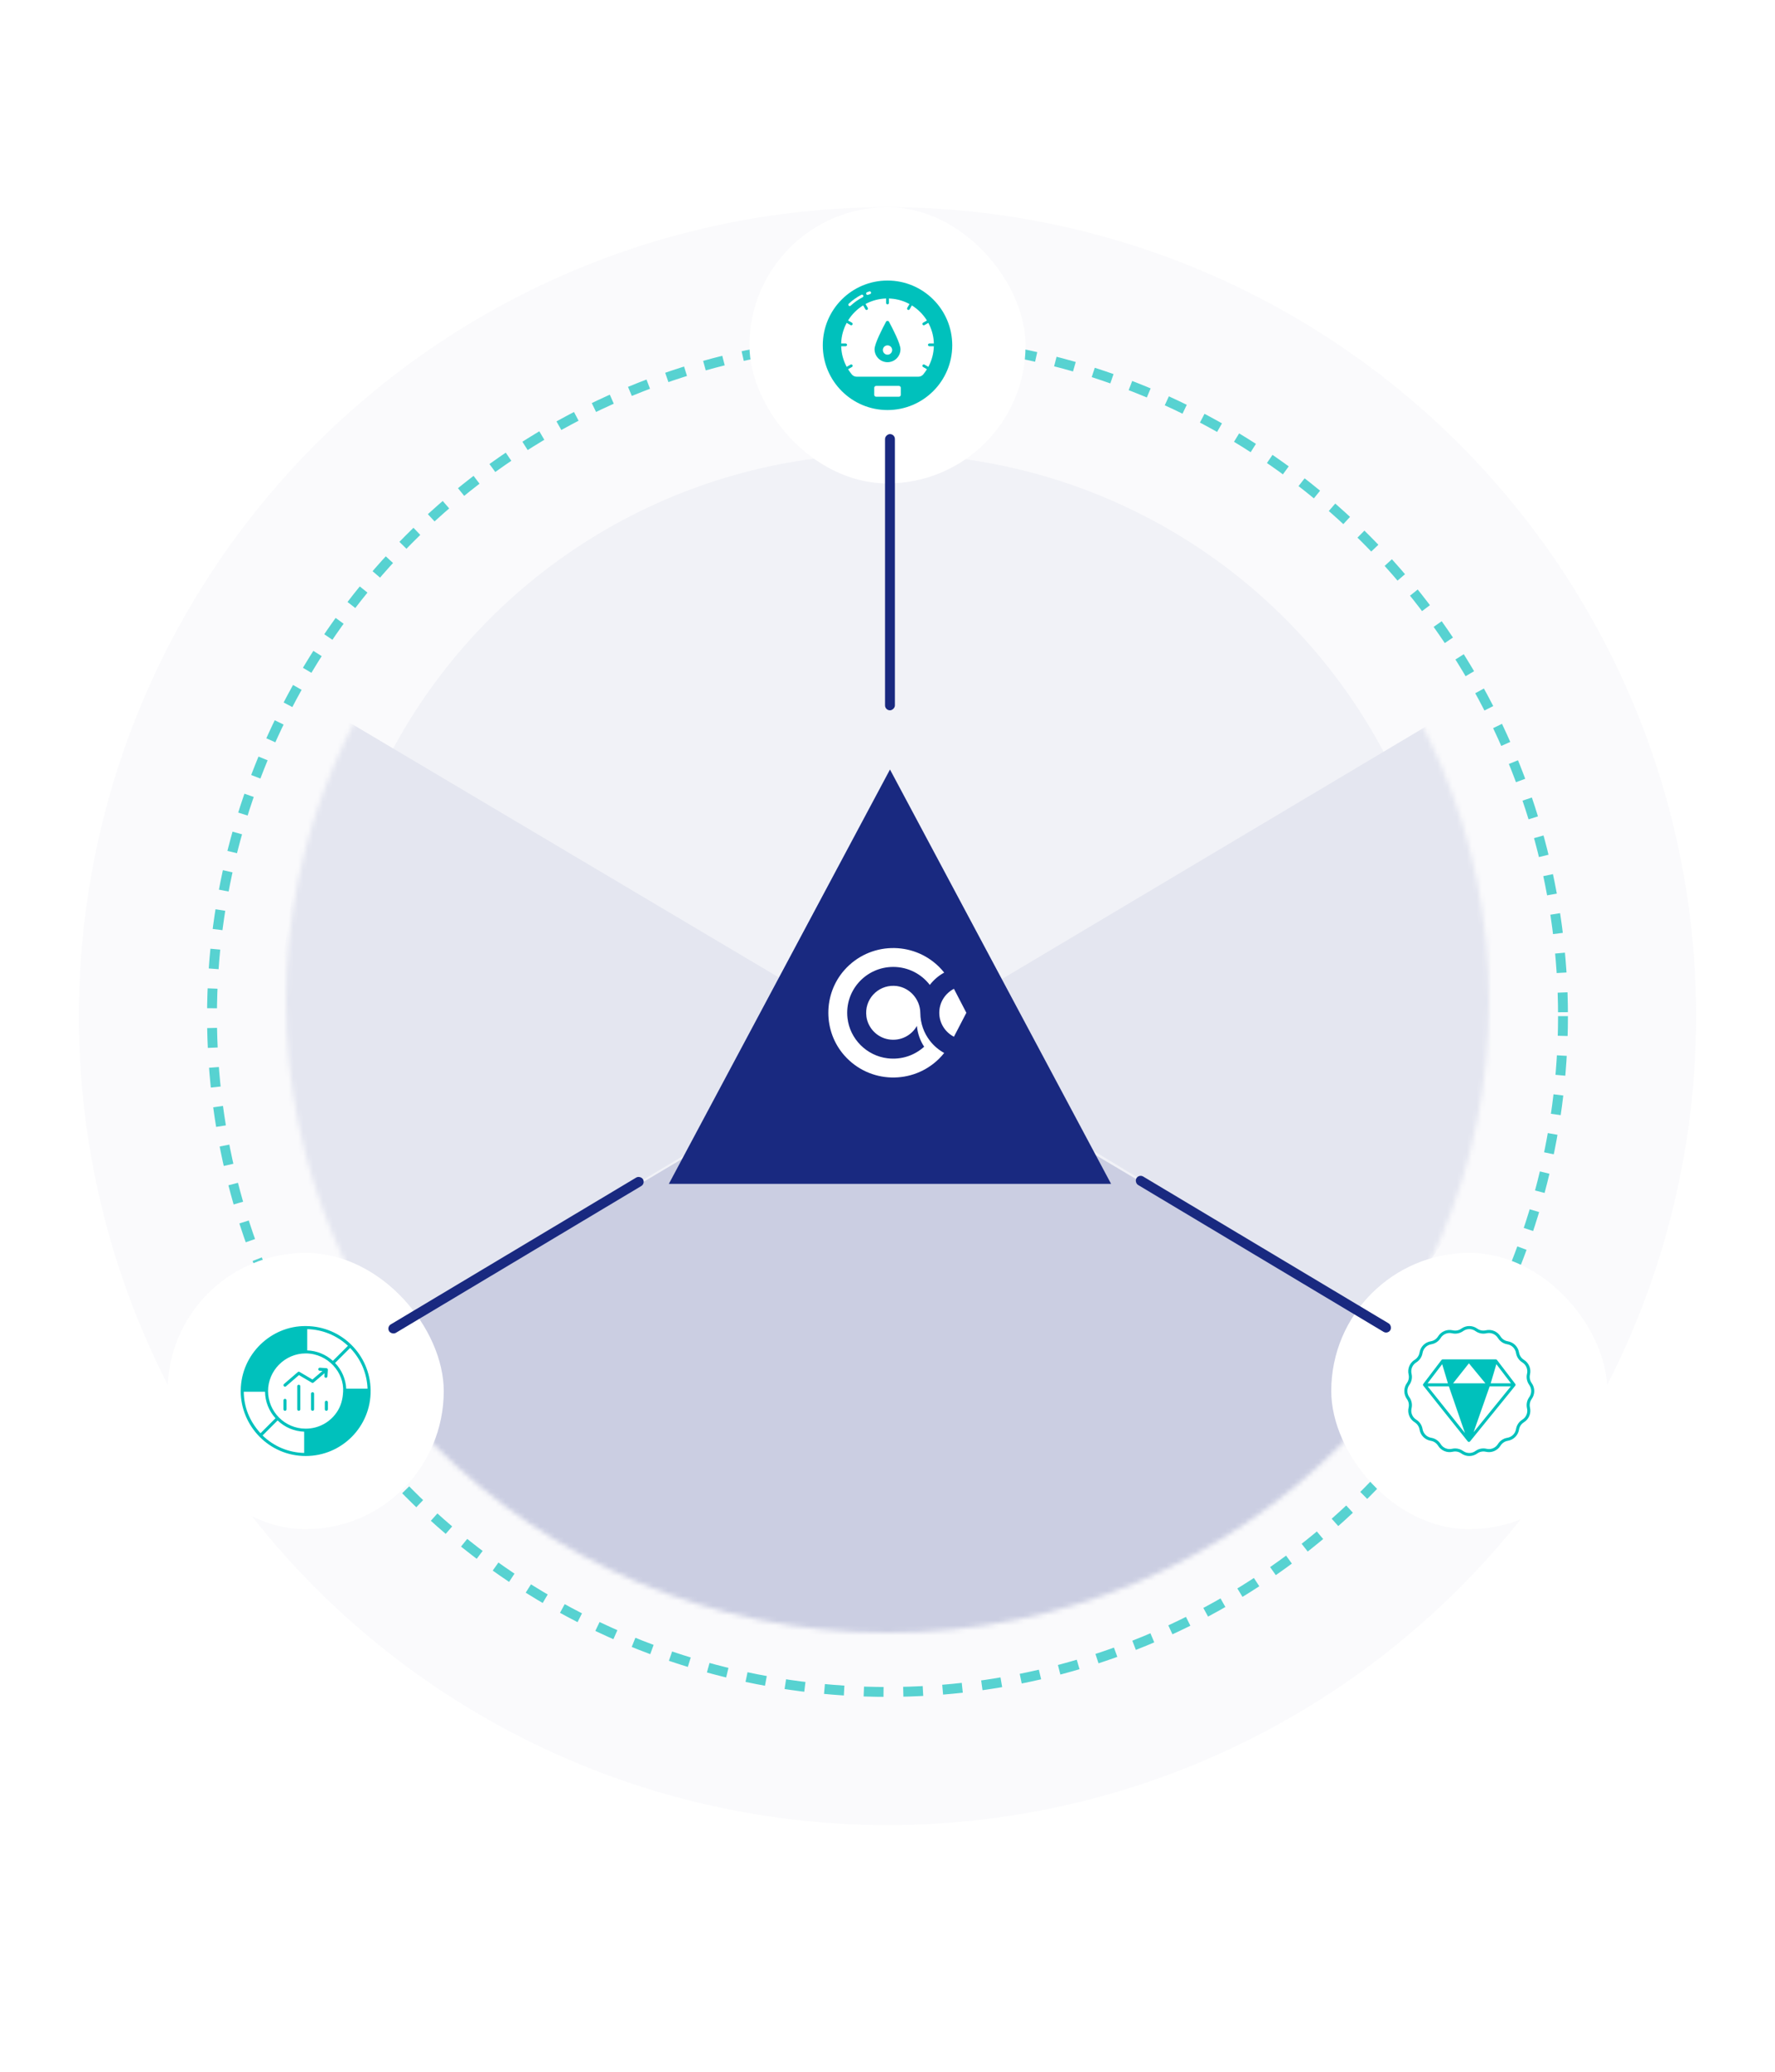 <svg width="360" height="420" viewBox="0 0 360 420" fill="none" xmlns="http://www.w3.org/2000/svg">
<rect width="360" height="420" fill="white"/>
<circle cx="180" cy="206" r="137" stroke="#00C1BC" stroke-width="2" stroke-dasharray="4 4"/>
<circle cx="180" cy="206" r="164" fill="#F1F2F7" fill-opacity="0.36"/>
<circle cx="180" cy="206" r="114" fill="#F1F2F7"/>
<mask id="mask0_2946_522" style="mask-type:alpha" maskUnits="userSpaceOnUse" x="58" y="81" width="244" height="244">
<circle cx="180" cy="203" r="122" fill="#E4E6F0"/>
</mask>
<g mask="url(#mask0_2946_522)">
<path d="M64.614 142.762L52.414 230.449L78.72 270.099L150.777 227.018H211.395L280.783 268.955L307.47 230.449L296.795 142.762L180.895 211.768L64.614 142.762Z" fill="#E4E6F0"/>
</g>
<mask id="mask1_2946_522" style="mask-type:alpha" maskUnits="userSpaceOnUse" x="50" y="71" width="260" height="260">
<circle cx="180" cy="201" r="130" fill="#E4E6F0"/>
</mask>
<g mask="url(#mask1_2946_522)">
<path d="M166.188 218.406L71.125 274.875L86.969 305L179.188 342.375L264.906 308.25L292.938 276.156L188.938 214.406L177.562 210.344L166.188 218.406Z" fill="#CBCEE2"/>
</g>
<g filter="url(#filter0_d_2946_522)">
<path d="M225.345 236H135.656L180.503 152L225.345 236Z" fill="#192980"/>
</g>
<path fill-rule="evenodd" clip-rule="evenodd" d="M189.745 212.218C189.762 212.233 189.779 212.247 189.795 212.262C189.805 212.271 189.815 212.28 189.825 212.289C189.868 212.327 189.911 212.365 189.955 212.402C190.43 212.805 190.946 213.162 191.497 213.464C191.185 213.856 190.85 214.235 190.487 214.597C185.142 219.918 176.347 219.715 171.266 213.986C166.911 209.077 166.911 201.556 171.266 196.647C176.348 190.92 185.142 190.716 190.487 196.037C190.85 196.399 191.185 196.779 191.497 197.17C190.359 197.794 189.366 198.649 188.58 199.669C186.874 197.452 184.187 196.021 181.164 196.021C175.648 196.021 171.25 200.782 171.887 206.4C172.367 210.624 175.772 214.038 180.012 214.544C182.875 214.886 185.516 213.933 187.433 212.201C186.624 210.965 186.104 209.525 185.964 207.976C184.885 209.902 182.671 211.112 180.221 210.707C177.897 210.323 176.048 208.421 175.726 206.098C175.249 202.672 177.964 199.749 181.337 199.851C184.293 199.942 186.636 202.443 186.658 205.386C186.673 207.489 187.392 209.425 188.589 210.976C188.662 211.07 188.738 211.162 188.814 211.253C188.827 211.268 188.839 211.284 188.852 211.299C188.868 211.319 188.884 211.339 188.901 211.358C188.972 211.441 189.046 211.521 189.12 211.601C189.133 211.615 189.146 211.629 189.159 211.643C189.183 211.67 189.208 211.697 189.233 211.724C189.303 211.797 189.375 211.868 189.448 211.938C189.459 211.95 189.47 211.961 189.482 211.972C189.516 212.006 189.55 212.039 189.585 212.073C189.637 212.122 189.691 212.17 189.745 212.218ZM190.5 205.317C190.5 203.201 191.708 201.368 193.474 200.458L195.994 205.317L193.474 210.175C191.708 209.266 190.5 207.432 190.5 205.317Z" fill="white"/>
<g filter="url(#filter1_d_2946_522)">
<rect x="152" y="40" width="56" height="56" rx="28" fill="white"/>
<g clip-path="url(#clip0_2946_522)">
<path d="M180.001 54.874C172.752 54.874 166.875 60.748 166.875 68C166.875 75.252 172.752 81.127 180.001 81.127C187.253 81.127 193.131 75.252 193.131 68C193.131 60.748 187.253 54.874 180.001 54.874ZM175.849 57.243C175.997 57.187 176.149 57.131 176.3 57.08C176.445 57.03 176.605 57.108 176.655 57.257C176.706 57.402 176.627 57.562 176.479 57.61C176.336 57.66 176.193 57.71 176.051 57.766C176.017 57.78 175.983 57.786 175.95 57.786C175.838 57.786 175.731 57.716 175.689 57.607C175.633 57.461 175.703 57.299 175.849 57.243ZM172.145 59.564C172.912 58.85 173.771 58.242 174.701 57.761C174.838 57.691 175.006 57.744 175.079 57.881C175.149 58.018 175.096 58.186 174.959 58.259C174.077 58.718 173.256 59.295 172.528 59.973C172.472 60.023 172.405 60.048 172.335 60.048C172.262 60.048 172.187 60.02 172.131 59.959C172.027 59.847 172.033 59.67 172.145 59.564ZM182.698 78.05C182.698 78.257 182.53 78.425 182.323 78.425H177.683C177.476 78.425 177.308 78.257 177.308 78.05V76.613C177.308 76.406 177.476 76.235 177.683 76.235H182.323C182.53 76.235 182.698 76.406 182.698 76.613L182.698 78.05ZM188.284 72.368C188.284 72.369 188.284 72.369 188.283 72.369L187.497 71.915C187.363 71.837 187.192 71.883 187.114 72.017C187.037 72.151 187.083 72.323 187.217 72.4L187.999 72.852C187.999 72.852 187.998 72.852 187.998 72.853C187.774 73.222 187.519 73.572 187.245 73.906C186.999 74.2 186.635 74.37 186.248 74.37H173.755C173.374 74.37 173.007 74.202 172.763 73.908C172.486 73.575 172.234 73.222 172.007 72.853C172.007 72.852 172.007 72.852 172.007 72.852L172.789 72.4C172.923 72.323 172.968 72.151 172.891 72.017C172.813 71.883 172.642 71.837 172.509 71.915L171.725 72.367C171.725 72.367 171.725 72.366 171.725 72.366C171.047 71.117 170.647 69.698 170.605 68.191H171.511C171.666 68.191 171.791 68.066 171.791 67.911C171.791 67.757 171.666 67.631 171.511 67.631H170.602C170.602 67.631 170.602 67.631 170.602 67.631C170.647 66.122 171.047 64.702 171.719 63.453H171.721L172.509 63.908C172.642 63.985 172.813 63.94 172.891 63.806C172.968 63.672 172.923 63.5 172.789 63.423L172.002 62.969C172.769 61.728 173.819 60.678 175.059 59.911C175.06 59.911 175.06 59.911 175.06 59.911L175.514 60.697C175.592 60.832 175.764 60.877 175.897 60.8C176.031 60.722 176.077 60.551 175.999 60.417L175.545 59.63C176.794 58.956 178.213 58.556 179.721 58.511H179.723V59.419C179.723 59.574 179.848 59.7 180.003 59.7C180.157 59.7 180.283 59.574 180.283 59.419V58.514C180.414 58.517 180.548 58.523 180.682 58.534C182.037 58.629 183.317 59.018 184.456 59.637C184.456 59.637 184.456 59.637 184.457 59.637L184.006 60.417C183.929 60.551 183.975 60.722 184.109 60.8C184.242 60.877 184.413 60.832 184.491 60.697L184.942 59.917C186.179 60.685 187.228 61.734 187.998 62.972C187.998 62.972 187.998 62.972 187.998 62.972L187.217 63.423C187.083 63.5 187.037 63.672 187.114 63.806C187.192 63.94 187.364 63.985 187.497 63.908L188.279 63.457C188.892 64.585 189.281 65.85 189.379 67.188C189.39 67.337 189.398 67.482 189.401 67.631V67.631H188.495C188.34 67.631 188.215 67.757 188.215 67.911C188.215 68.066 188.34 68.191 188.495 68.191H189.401C189.359 69.7 188.959 71.12 188.284 72.368Z" fill="#00C1BC"/>
<path d="M179.699 63.232C179.01 64.509 177.375 67.656 177.375 68.799C177.375 70.252 178.554 71.428 180.001 71.428C181.452 71.428 182.631 70.252 182.631 68.799C182.631 67.656 180.995 64.509 180.307 63.232C180.175 62.992 179.831 62.992 179.699 63.232ZM180.948 68.958C180.948 69.482 180.525 69.905 180.001 69.905C179.483 69.905 179.058 69.482 179.058 68.958C179.058 68.435 179.483 68.015 180.001 68.015C180.525 68.015 180.948 68.435 180.948 68.958Z" fill="#00C1BC"/>
</g>
</g>
<g filter="url(#filter2_d_2946_522)">
<rect x="270" y="252" width="56" height="56" rx="28" fill="white"/>
<g clip-path="url(#clip1_2946_522)">
<path d="M310.651 278.386C310.293 277.884 310.165 277.258 310.305 276.657V276.644C310.581 275.487 310.083 274.293 309.07 273.667C308.547 273.342 308.184 272.803 308.086 272.189C307.892 271.02 306.978 270.105 305.804 269.912C305.191 269.813 304.656 269.451 304.33 268.924C303.704 267.915 302.51 267.417 301.349 267.688C300.748 267.833 300.114 267.705 299.603 267.343C298.644 266.651 297.351 266.651 296.383 267.347C295.881 267.709 295.247 267.833 294.641 267.688H294.629C293.476 267.421 292.286 267.915 291.664 268.924C291.339 269.451 290.8 269.813 290.186 269.912C289.013 270.101 288.098 271.015 287.909 272.193C287.806 272.803 287.448 273.342 286.921 273.667C285.908 274.293 285.414 275.487 285.686 276.648C285.83 277.25 285.702 277.884 285.336 278.39C284.648 279.354 284.648 280.647 285.34 281.614C285.702 282.113 285.826 282.743 285.69 283.344C285.69 283.348 285.686 283.352 285.686 283.356C285.414 284.509 285.908 285.707 286.921 286.333C287.448 286.658 287.806 287.198 287.909 287.811C288.098 288.981 289.013 289.895 290.186 290.088C290.8 290.187 291.339 290.55 291.664 291.077C292.286 292.085 293.48 292.584 294.641 292.308C295.247 292.168 295.881 292.291 296.387 292.658C296.869 293.004 297.429 293.177 297.993 293.177C298.561 293.177 299.126 293.004 299.611 292.654C300.114 292.291 300.748 292.168 301.349 292.308C301.353 292.312 301.357 292.312 301.361 292.312C302.518 292.58 303.704 292.081 304.33 291.077C304.656 290.55 305.191 290.187 305.808 290.088C306.978 289.895 307.892 288.981 308.086 287.807C308.184 287.198 308.543 286.658 309.074 286.333C310.083 285.707 310.577 284.513 310.305 283.352C310.165 282.751 310.288 282.117 310.655 281.61V281.606C311.347 280.643 311.347 279.354 310.651 278.386ZM310.148 281.252C309.683 281.902 309.523 282.718 309.704 283.496C309.918 284.394 309.531 285.324 308.748 285.806C308.069 286.226 307.604 286.918 307.476 287.713C307.328 288.623 306.616 289.331 305.706 289.479C304.915 289.607 304.223 290.072 303.803 290.751C303.317 291.534 302.391 291.921 301.493 291.711C301.489 291.707 301.485 291.707 301.481 291.707C300.707 291.525 299.895 291.69 299.245 292.155C298.5 292.695 297.495 292.695 296.741 292.151C296.268 291.814 295.708 291.637 295.136 291.637C294.921 291.637 294.711 291.657 294.501 291.711C293.6 291.921 292.673 291.534 292.187 290.751C291.767 290.072 291.076 289.607 290.285 289.479C289.375 289.331 288.667 288.618 288.518 287.708C288.387 286.918 287.926 286.226 287.246 285.806C286.464 285.324 286.077 284.402 286.287 283.504C286.287 283.5 286.287 283.5 286.287 283.496C286.472 282.718 286.307 281.902 285.838 281.248C285.303 280.503 285.303 279.498 285.842 278.744C286.307 278.098 286.472 277.283 286.287 276.504C286.077 275.607 286.46 274.676 287.246 274.194C287.926 273.774 288.387 273.078 288.518 272.288C288.667 271.378 289.375 270.67 290.289 270.521C291.076 270.394 291.767 269.928 292.187 269.249C292.673 268.463 293.604 268.08 294.501 268.29C294.506 268.294 294.51 268.294 294.514 268.294C295.284 268.475 296.099 268.31 296.75 267.845C297.495 267.305 298.5 267.305 299.249 267.845C299.895 268.31 300.715 268.475 301.493 268.29C302.391 268.08 303.317 268.463 303.803 269.249C304.223 269.928 304.915 270.394 305.71 270.521C306.616 270.67 307.328 271.382 307.476 272.292C307.604 273.083 308.069 273.774 308.748 274.194C309.531 274.676 309.914 275.598 309.708 276.496C309.708 276.496 309.704 276.5 309.704 276.504C309.523 277.283 309.683 278.098 310.153 278.753C310.688 279.498 310.688 280.503 310.153 281.248C310.111 281.289 310.107 281.293 310.148 281.252Z" fill="#00C1BC"/>
<path d="M303.611 273.7C303.553 273.622 303.463 273.576 303.364 273.576C299.58 273.576 296.396 273.576 292.625 273.576H292.621C292.519 273.576 292.435 273.623 292.374 273.7C292.261 273.813 293.074 272.782 288.668 278.55C288.63 278.625 288.562 278.718 288.631 278.863C288.631 278.897 295.843 287.905 297.677 290.199C297.799 290.356 298.034 290.347 298.159 290.203C307.382 278.856 307.332 278.917 307.35 278.876C307.403 278.773 307.391 278.645 307.317 278.55C301.67 271.16 304.375 274.7 303.611 273.7ZM306.448 278.431H302.338L303.487 274.552L306.448 278.431ZM297.92 274.379L301.26 278.431H294.713L297.92 274.379ZM292.497 274.556L293.374 277.471L293.658 278.431H289.537L292.497 274.556ZM289.553 279.049H293.856L297.117 288.511L289.553 279.049ZM298.871 288.342L302.129 279.049H306.423L298.871 288.342Z" fill="#00C1BC"/>
</g>
</g>
<g filter="url(#filter3_d_2946_522)">
<rect x="34" y="252" width="56" height="56" rx="28" fill="white"/>
<g clip-path="url(#clip2_2946_522)">
<path d="M75.168 279.815C75.069 272.636 69.253 266.886 62.103 266.83C62.073 266.828 62.038 266.828 61.999 266.828C61.999 266.828 61.998 266.828 61.998 266.828C54.994 266.768 48.918 272.526 48.825 279.829V279.83L48.82 280C48.82 287.088 54.571 293.172 61.999 293.172C69.348 293.171 75.263 287.182 75.172 279.833C75.172 279.826 75.169 279.821 75.168 279.815ZM61.997 287.627C57.754 287.627 54.367 284.172 54.367 280C54.367 275.857 57.789 272.373 61.999 272.373C66.487 272.374 69.853 276.259 69.589 280.159C69.539 280.897 69.436 282.433 68.545 283.918C67.153 286.24 64.705 287.626 61.999 287.627C61.999 287.627 61.998 287.627 61.998 287.627L61.997 287.627ZM70.224 279.524C70.112 277.561 69.317 275.73 67.96 274.311L71.01 271.261C73.182 273.498 74.428 276.411 74.543 279.524H70.224ZM62.308 267.449C65.398 267.524 68.31 268.715 70.569 270.828C70.336 271.062 67.877 273.52 67.517 273.88C66.074 272.577 64.245 271.833 62.308 271.761V267.449ZM49.439 280.142H53.751C53.785 282.141 54.534 284.034 55.875 285.518L52.834 288.558C50.614 286.12 49.472 283.289 49.439 280.142ZM56.306 285.961C57.774 287.365 59.666 288.165 61.69 288.239V292.551C58.512 292.475 55.539 291.227 53.255 289.01C53.569 288.697 52.126 290.14 56.306 285.961Z" fill="#00C1BC"/>
<path d="M57.801 281.579C57.63 281.579 57.492 281.717 57.492 281.888V283.7C57.492 283.871 57.63 284.009 57.801 284.009C57.971 284.009 58.11 283.871 58.11 283.7V281.888C58.11 281.717 57.971 281.579 57.801 281.579Z" fill="#00C1BC"/>
<path d="M60.598 278.722C60.427 278.722 60.289 278.86 60.289 279.031V283.7C60.289 283.87 60.427 284.009 60.598 284.009C60.768 284.009 60.907 283.87 60.907 283.7V279.031C60.907 278.86 60.768 278.722 60.598 278.722Z" fill="#00C1BC"/>
<path d="M63.395 280.234C63.224 280.234 63.086 280.373 63.086 280.543V283.7C63.086 283.87 63.224 284.009 63.395 284.009C63.565 284.009 63.704 283.87 63.704 283.7V280.543C63.704 280.373 63.565 280.234 63.395 280.234Z" fill="#00C1BC"/>
<path d="M66.192 281.967C66.021 281.967 65.883 282.105 65.883 282.276V283.7C65.883 283.87 66.021 284.008 66.192 284.008C66.362 284.008 66.501 283.87 66.501 283.7V282.276C66.501 282.105 66.362 281.967 66.192 281.967Z" fill="#00C1BC"/>
<path d="M63.594 278.274L65.833 276.379L65.791 276.985C65.779 277.155 65.908 277.303 66.078 277.314C66.256 277.325 66.396 277.192 66.407 277.027L66.499 275.693C66.509 275.542 66.378 275.376 66.214 275.364C66.213 275.364 66.213 275.363 66.212 275.363L64.877 275.271C64.716 275.259 64.559 275.388 64.548 275.558C64.536 275.728 64.664 275.876 64.835 275.888L65.41 275.927L63.362 277.661L60.755 276.126C60.64 276.058 60.496 276.071 60.396 276.158L57.599 278.577C57.47 278.689 57.456 278.884 57.567 279.013C57.679 279.141 57.874 279.156 58.003 279.044L60.632 276.77L63.237 278.305C63.351 278.371 63.493 278.36 63.594 278.274Z" fill="#00C1BC"/>
</g>
</g>
<rect x="181.5" y="88" width="56" height="2" rx="1" transform="rotate(90 181.5 88)" fill="#192980"/>
<rect x="78.398" y="269" width="60" height="2" rx="1" transform="rotate(-30.877 78.398 269)" fill="#192980"/>
<rect x="231" y="238" width="60" height="2" rx="1" transform="rotate(30.88 231 238)" fill="#192980"/>
<defs>
<filter id="filter0_d_2946_522" x="123.656" y="144" width="113.688" height="108" filterUnits="userSpaceOnUse" color-interpolation-filters="sRGB">
<feFlood flood-opacity="0" result="BackgroundImageFix"/>
<feColorMatrix in="SourceAlpha" type="matrix" values="0 0 0 0 0 0 0 0 0 0 0 0 0 0 0 0 0 0 127 0" result="hardAlpha"/>
<feOffset dy="4"/>
<feGaussianBlur stdDeviation="6"/>
<feComposite in2="hardAlpha" operator="out"/>
<feColorMatrix type="matrix" values="0 0 0 0 0.098 0 0 0 0 0.161 0 0 0 0 0.502 0 0 0 0.2 0"/>
<feBlend mode="normal" in2="BackgroundImageFix" result="effect1_dropShadow_2946_522"/>
<feBlend mode="normal" in="SourceGraphic" in2="effect1_dropShadow_2946_522" result="shape"/>
</filter>
<filter id="filter1_d_2946_522" x="140" y="30" width="80" height="80" filterUnits="userSpaceOnUse" color-interpolation-filters="sRGB">
<feFlood flood-opacity="0" result="BackgroundImageFix"/>
<feColorMatrix in="SourceAlpha" type="matrix" values="0 0 0 0 0 0 0 0 0 0 0 0 0 0 0 0 0 0 127 0" result="hardAlpha"/>
<feOffset dy="2"/>
<feGaussianBlur stdDeviation="6"/>
<feComposite in2="hardAlpha" operator="out"/>
<feColorMatrix type="matrix" values="0 0 0 0 0.732 0 0 0 0 0.766 0 0 0 0 0.948 0 0 0 0.2 0"/>
<feBlend mode="normal" in2="BackgroundImageFix" result="effect1_dropShadow_2946_522"/>
<feBlend mode="normal" in="SourceGraphic" in2="effect1_dropShadow_2946_522" result="shape"/>
</filter>
<filter id="filter2_d_2946_522" x="258" y="242" width="80" height="80" filterUnits="userSpaceOnUse" color-interpolation-filters="sRGB">
<feFlood flood-opacity="0" result="BackgroundImageFix"/>
<feColorMatrix in="SourceAlpha" type="matrix" values="0 0 0 0 0 0 0 0 0 0 0 0 0 0 0 0 0 0 127 0" result="hardAlpha"/>
<feOffset dy="2"/>
<feGaussianBlur stdDeviation="6"/>
<feComposite in2="hardAlpha" operator="out"/>
<feColorMatrix type="matrix" values="0 0 0 0 0.732 0 0 0 0 0.766 0 0 0 0 0.948 0 0 0 0.2 0"/>
<feBlend mode="normal" in2="BackgroundImageFix" result="effect1_dropShadow_2946_522"/>
<feBlend mode="normal" in="SourceGraphic" in2="effect1_dropShadow_2946_522" result="shape"/>
</filter>
<filter id="filter3_d_2946_522" x="22" y="242" width="80" height="80" filterUnits="userSpaceOnUse" color-interpolation-filters="sRGB">
<feFlood flood-opacity="0" result="BackgroundImageFix"/>
<feColorMatrix in="SourceAlpha" type="matrix" values="0 0 0 0 0 0 0 0 0 0 0 0 0 0 0 0 0 0 127 0" result="hardAlpha"/>
<feOffset dy="2"/>
<feGaussianBlur stdDeviation="6"/>
<feComposite in2="hardAlpha" operator="out"/>
<feColorMatrix type="matrix" values="0 0 0 0 0.732 0 0 0 0 0.766 0 0 0 0 0.948 0 0 0 0.2 0"/>
<feBlend mode="normal" in2="BackgroundImageFix" result="effect1_dropShadow_2946_522"/>
<feBlend mode="normal" in="SourceGraphic" in2="effect1_dropShadow_2946_522" result="shape"/>
</filter>
<clipPath id="clip0_2946_522">
<rect width="28" height="28" fill="white" transform="translate(166 54)"/>
</clipPath>
<clipPath id="clip1_2946_522">
<rect width="28" height="28" fill="white" transform="translate(284 266)"/>
</clipPath>
<clipPath id="clip2_2946_522">
<rect width="28" height="28" fill="white" transform="translate(48 266)"/>
</clipPath>
</defs>
</svg>
